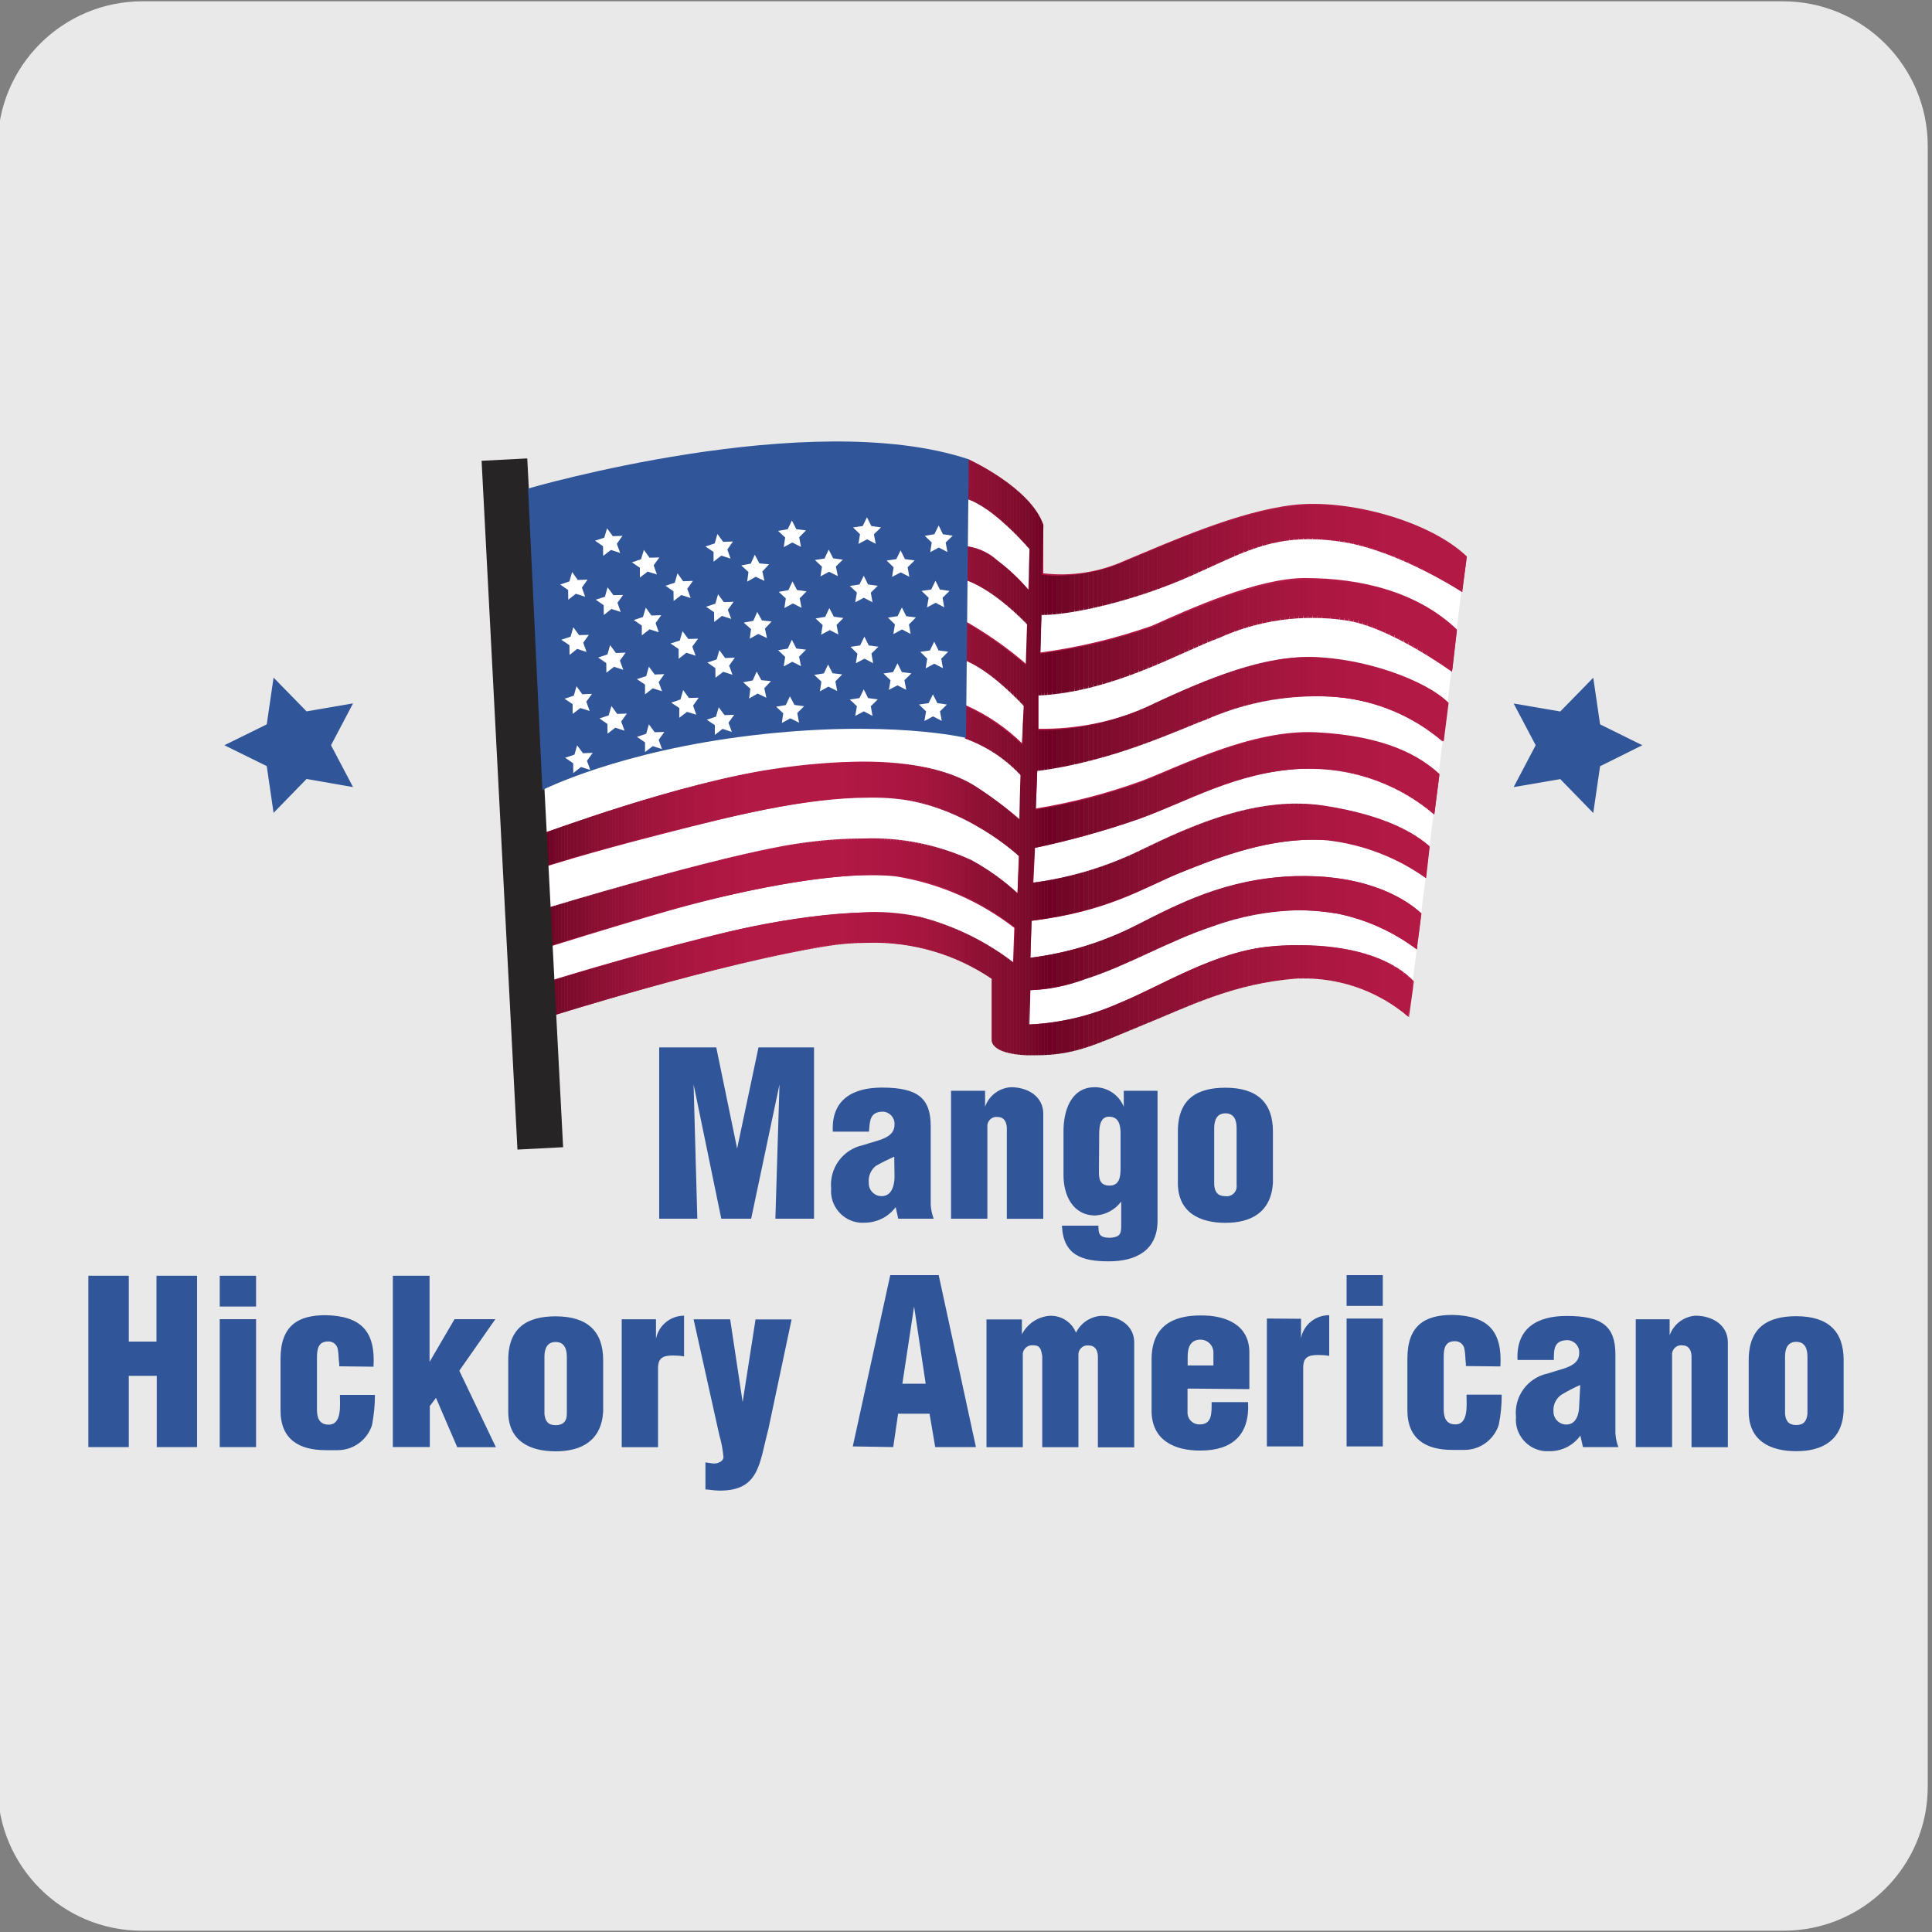 <?xml version="1.0" encoding="UTF-8"?>
<svg xmlns="http://www.w3.org/2000/svg" xmlns:xlink="http://www.w3.org/1999/xlink" viewBox="0 0 150 150">
  <rect x="0" y="0" width="150" height="150" fill="#808080" stroke="none"/>
  <defs>
    <style>
      .cls-1, .cls-2, .cls-3 {
        fill: none;
      }

      .cls-2 {
        clip-path: url(#clippath-1);
      }

      .cls-4 {
        fill: #eae9e9;
      }

      .cls-5 {
        fill: #fff;
      }

      .cls-6 {
        fill: #931237;
      }

      .cls-7 {
        fill: #7f0c2d;
      }

      .cls-8 {
        fill: #800d2e;
      }

      .cls-9 {
        fill: #800d2d;
      }

      .cls-10 {
        fill: #75092a;
      }

      .cls-11 {
        fill: #750929;
      }

      .cls-12 {
        fill: #830e30;
      }

      .cls-13 {
        fill: #740929;
      }

      .cls-14 {
        fill: #9a143a;
      }

      .cls-15 {
        fill: #981339;
      }

      .cls-16 {
        fill: #6d0025;
      }

      .cls-17 {
        fill: #9b143b;
      }

      .cls-18 {
        fill: #7e0c2d;
      }

      .cls-19 {
        fill: #9a143b;
      }

      .cls-20 {
        fill: #99133a;
      }

      .cls-21 {
        fill: #99143a;
      }

      .cls-22 {
        fill: #810d2f;
      }

      .cls-23 {
        fill: #9e143b;
      }

      .cls-24 {
        fill: #9e153b;
      }

      .cls-25 {
        fill: #941238;
      }

      .cls-26 {
        fill: #941237;
      }

      .cls-27 {
        fill: #a1153d;
      }

      .cls-28 {
        fill: #a1163d;
      }

      .cls-29 {
        fill: #871032;
      }

      .cls-30 {
        fill: #861031;
      }

      .cls-31 {
        fill: #860e31;
      }

      .cls-32 {
        fill: #a2163d;
      }

      .cls-33 {
        fill: #881032;
      }

      .cls-34 {
        fill: #8c1134;
      }

      .cls-35 {
        fill: #8c1133;
      }

      .cls-36 {
        fill: #9f153c;
      }

      .cls-37 {
        fill: #9f153b;
      }

      .cls-38 {
        fill: #8d1134;
      }

      .cls-39 {
        fill: #a0153d;
      }

      .cls-40 {
        fill: #a0153c;
      }

      .cls-41 {
        fill: #a3163e;
      }

      .cls-42 {
        fill: #8e1134;
      }

      .cls-43 {
        fill: #921237;
      }

      .cls-44 {
        fill: #921236;
      }

      .cls-45 {
        fill: #921136;
      }

      .cls-46 {
        fill: #911136;
      }

      .cls-47 {
        fill: #901135;
      }

      .cls-48 {
        fill: #8f1135;
      }

      .cls-49 {
        fill: #951238;
      }

      .cls-50 {
        fill: #b31945;
      }

      .cls-51 {
        fill: #a81641;
      }

      .cls-52 {
        fill: #a81640;
      }

      .cls-53 {
        fill: #ad1843;
      }

      .cls-54 {
        fill: #aa1741;
      }

      .cls-55 {
        fill: #a71640;
      }

      .cls-56 {
        fill: #ac1742;
      }

      .cls-57 {
        fill: #ac1743;
      }

      .cls-58 {
        fill: #b01844;
      }

      .cls-59 {
        fill: #b21945;
      }

      .cls-60 {
        fill: #b21845;
      }

      .cls-61 {
        fill: #af1844;
      }

      .cls-62 {
        fill: #a6163f;
      }

      .cls-63 {
        fill: #a91641;
      }

      .cls-64 {
        fill: #ab1742;
      }

      .cls-65 {
        fill: #ab1741;
      }

      .cls-66 {
        fill: #ad1743;
      }

      .cls-67 {
        fill: #ae1843;
      }

      .cls-68 {
        fill: #b11845;
      }

      .cls-69 {
        fill: #8b1133;
      }

      .cls-70 {
        fill: #961338;
      }

      .cls-71 {
        fill: #6f0026;
      }

      .cls-72 {
        fill: #700627;
      }

      .cls-73 {
        fill: #700626;
      }

      .cls-74 {
        fill: #730628;
      }

      .cls-75 {
        fill: #a5163f;
      }

      .cls-76 {
        fill: #a4163e;
      }

      .cls-77 {
        fill: #971339;
      }

      .cls-78 {
        fill: #891033;
      }

      .cls-79 {
        fill: #9c143b;
      }

      .cls-80 {
        fill: #8a1133;
      }

      .cls-81 {
        fill: #9d143b;
      }

      .cls-82 {
        fill: #710627;
      }

      .cls-83 {
        fill: #820e2f;
      }

      .cls-84 {
        fill: #305598;
      }

      .cls-85 {
        fill: #272425;
      }

      .cls-86 {
        fill: #850e31;
      }

      .cls-87 {
        fill: #76092a;
      }

      .cls-88 {
        fill: #770b2a;
      }

      .cls-89 {
        fill: #7b0c2b;
      }

      .cls-90 {
        fill: #7b0c2c;
      }

      .cls-91 {
        fill: #780b2b;
      }

      .cls-92 {
        fill: #7a0b2b;
      }

      .cls-93 {
        fill: #7b0b2b;
      }

      .cls-94 {
        fill: #720628;
      }

      .cls-95 {
        fill: #840e30;
      }

      .cls-96 {
        fill: #7d0c2c;
      }

      .cls-97 {
        fill: #790b2b;
      }

      .cls-98 {
        fill: #7c0c2c;
      }

      .cls-3 {
        clip-path: url(#clippath);
      }
    </style>
    <clipPath id="clippath">
      <path class="cls-1" d="m75.12,37.06l-.12,1.66c2.15.63,4.93,3.92,4.93,3.92l-.09,3.17c-.72-.85-1.54-1.62-2.43-2.29-.75-.66-1.69-1.06-2.69-1.14h-.09v2.55c2.4.63,5.11,3.55,5.11,3.55l-.1,3.16c-1.51-1.3-3.15-2.45-4.89-3.43v3c2.15.75,4.73,3.6,4.73,3.6l-.15,3c-1.28-1.25-2.77-2.27-4.41-3v2.53c1.64.59,3.12,1.56,4.31,2.84l-.1,3.46c-1.11-1-2.31-1.91-3.58-2.71-1.93-1.15-4.74-1.8-8.57-1.8-2.25.02-4.5.21-6.72.54-7.56,1.09-17.88,5-18.07,5v.1l.07,2.51s3.22-1.06,9.16-2.58c5.23-1.29,11-2.77,16.08-2.77.67-.01,1.34.01,2,.08,5.43.51,9.63,4.48,9.63,4.48l-.13,2.86c-1.08-1.01-2.29-1.87-3.59-2.58-2.62-1.2-5.48-1.78-8.36-1.67-1.73,0-3.45.14-5.16.4-5.94.88-19.44,5-19.44,5l.36,2.91s4.8-1.51,9.22-2.78c4-1.07,10.84-2.7,15.79-2.7.6,0,1.2.02,1.79.08,4.93.51,9.2,4,9.2,4l-.1,2.73c-2.14-1.65-4.59-2.85-7.2-3.54-1.27-.28-2.57-.41-3.87-.39-4.36.17-8.68.84-12.88,2-6.55,1.64-12,3.36-12,3.36v2.73s13-4.08,21.36-5.43c1.09-.18,2.2-.27,3.31-.27,3.4-.09,6.75.89,9.57,2.8v4.8h0c0,.06,0,1,2.66,1.13h.81c3,0,4.65-.86,8.09-2.27,3.71-1.5,7.14-3.31,12.19-3.69h.8c2.88.07,5.65,1.13,7.84,3l.39-2.78c-1.92-2-5.27-2.81-8.91-2.81-.71-.01-1.43.02-2.14.09-4.42.38-8.57,3.11-11.89,4.44-2.16.95-4.48,1.5-6.84,1.63h-.07l.07-2.67h.12c1.43-.08,2.84-.38,4.19-.87,3.2-1,6.39-2.93,9.8-4.06,2.16-.79,4.44-1.22,6.74-1.27,1.01,0,2.01.1,3,.27,2.23.45,4.33,1.4,6.15,2.77l.35-2.79c-1.56-1.44-4.57-2.9-9.09-2.9h-.73c-5.4.18-9.13,2.21-12.26,3.79-2.59,1.33-5.39,2.19-8.27,2.55l.08-2.87c5.94-.76,8.7-2.57,11.49-3.71,2.52-1,6.39-2.58,10.29-2.58h1.21c2.75.32,5.38,1.33,7.63,2.94l.28-2.45c-1-.88-3.24-2.38-8.17-3.14-.71-.11-1.44-.16-2.16-.16-4.17,0-8.22,1.73-12,3.57-2.66,1.31-5.51,2.18-8.45,2.57l.13-2.7c2.71-.57,5.38-1.32,8-2.22,3.9-1.39,7.52-3.68,12.67-3.92h.79c3.51.02,6.9,1.28,9.57,3.56l.39-3.08c-1.51-1.39-4.15-3-9.61-3.24h-.61c-4.82,0-10,2.68-12.91,3.8-2.66.96-5.41,1.68-8.2,2.13l.11-3c5.94-.76,10.86-3.16,13.14-4,2.63-1.16,5.46-1.77,8.33-1.8.63-.01,1.27.01,1.9.07,2.99.29,5.82,1.49,8.1,3.44l.38-3c-1.76-1.76-6.55-3.43-10.59-3.55h-.35c-4,0-8.61,2.08-12.53,3.92-2.56,1.14-5.33,1.74-8.13,1.76h-.18v-2.7c5.81-.26,11.18-3.44,14-4.45,3.08-1.4,6.5-1.88,9.85-1.39,3.39.45,8.28,4,8.28,4l.36-3.12c-3-2.9-7.38-4-11.81-4h0c-3.67,0-8.93,2.39-11.81,3.63-2.82.99-5.73,1.69-8.69,2.08l.08-3c2.4,0,7.22-1.1,11.52-3,3.47-1.53,5.72-2.89,9.25-2.89.92,0,1.84.09,2.75.24,4.34.73,9.15,3.88,9.15,3.88l.33-2.62c-2.54-2.47-7.8-4.12-12-4.12-.52,0-1.05.03-1.57.09-4.3.5-9.36,2.77-13,4.29-1.63.7-3.37,1.06-5.14,1.08-.42.01-.83-.02-1.24-.09l.1-3.83c-1-2.91-5.81-5.09-5.81-5.09l-.08,1.37Z"/>
    </clipPath>
    <clipPath id="clippath-1">
      <rect class="cls-1" x="42.2" y="35.65" width="71.64" height="46.3"/>
    </clipPath>
  </defs>
  <g id="fondo_gris" data-name="fondo gris">
    <path class="cls-4" d="m11.07.1h127.31c6.21-.02,11.27,5,11.29,11.21,0,.01,0,.02,0,.03v127.37c0,6.18-5.01,11.19-11.19,11.19H11.01c-6.18,0-11.19-5.01-11.19-11.19h0V11.34C-.18,5.13,4.86.1,11.07.1Z"/>
  </g>
  <g id="Capa_3" data-name="Capa 3">
    <g id="Capa_3-2" data-name="Capa 3">
      <g id="Capa_3-2" data-name="Capa 3-2">
        <polygon class="cls-84" points="17.42 57.86 20.71 56.24 21.24 52.61 23.8 55.23 27.41 54.61 25.7 57.86 27.41 61.11 23.8 60.48 21.24 63.11 20.71 59.48 17.42 57.86"/>
        <polygon class="cls-84" points="127.51 57.86 124.23 59.49 123.7 63.12 121.14 60.49 117.52 61.11 119.23 57.86 117.52 54.62 121.14 55.24 123.7 52.62 124.23 56.24 127.51 57.86"/>
        <path class="cls-5" d="m74.66,36.78s5.57,3.3,5.88,4.33c.16,1.37.16,2.75,0,4.12,2.79.28,5.6-.06,8.24-1,3.82-1.54,11.55-4.33,14-4s11,3.09,11,3.09l-4.44,35.61s-5-4-7.06-4.25-14.94,4.15-17.62,5-5.25,1.34-5.77.42-.52-4.54-.52-4.54c0,0-5.37-3.43-9.89-3.56s-14.63,2-16.59,2.68-9.07,2.88-9.07,2.88l-1.13-17c5.79-2.54,11.95-4.11,18.24-4.66,9.27-.52,14.43.62,14.43.62l.3-19.74Z"/>
        <path class="cls-50" d="m75.18,35.65s4.82,2.18,5.82,5.09v3.77c2.17.26,4.38-.09,6.37-1,3.66-1.52,8.72-3.79,13-4.3s10.66,1.24,13.52,4l-.38,2.67s-4.81-3.15-9.15-3.88c-5.28-.88-7.71.76-12,2.66-3.63,1.66-7.53,2.68-11.51,3l-.09,3c2.96-.39,5.87-1.09,8.69-2.08,2.9-1.3,8.19-3.7,11.86-3.7,4.43,0,8.78,1.1,11.81,4l-.36,3.12s-4.88-3.54-8.28-4c-4.51-.61-7.07.38-9.85,1.39s-8.15,4.19-14,4.45v2.74c2.88.05,5.73-.52,8.37-1.65,4-1.89,8.84-4,12.88-3.92s8.83,1.79,10.59,3.56l-.38,3c-2.31-1.97-5.17-3.17-8.19-3.44-3.49-.31-7.01.26-10.23,1.64-2.28.89-7.2,3.29-13.14,4l-.11,3c2.79-.45,5.53-1.17,8.19-2.13,3.08-1.17,8.53-4,13.52-3.79,5.47.27,8.11,1.85,9.63,3.24l-.4,3.08c-2.88-2.44-6.59-3.68-10.36-3.48-5.1.28-8.72,2.53-12.64,3.92-2.62.91-5.29,1.65-8,2.22l-.13,2.7c2.95-.37,5.82-1.23,8.5-2.53,4.42-2.15,9.22-4.17,14.15-3.41s7.12,2.27,8.12,3.15l-.28,2.45c-2.25-1.61-4.88-2.62-7.63-2.94-4.3-.38-8.72,1.39-11.5,2.53s-5.55,3-11.49,3.71l-.1,2.87c2.89-.35,5.69-1.21,8.28-2.54,3.13-1.58,6.86-3.6,12.26-3.79,4.92-.17,8.18,1.37,9.82,2.89l-.36,2.79c-1.82-1.37-3.92-2.32-6.15-2.78-3.29-.55-6.67-.2-9.79,1-3.41,1.14-6.59,3-9.79,4.07-1.37.54-2.83.84-4.3.88l-.12,2.66c2.39-.09,4.74-.64,6.93-1.61,3.32-1.34,7.47-4.06,11.89-4.44s8.76.37,11,2.72l-.34,2.72c-2.39-2.07-5.48-3.14-8.63-3-5.06.38-8.49,2.18-12.2,3.7s-5.35,2.37-8.9,2.24c-2.69-.13-2.6-1.14-2.6-1.14v-4.8s-4.86-3.83-12.94-2.53c-8.32,1.41-21.35,5.53-21.35,5.53v-2.78s5.47-1.72,12-3.36c6.29-1.58,12.69-2.52,16.74-1.56,2.61.69,5.06,1.89,7.2,3.54l.1-2.73c-2.68-2.08-5.85-3.46-9.2-4-4.93-.54-13.14,1.39-17.55,2.65s-9.22,2.78-9.22,2.78l-.36-2.91s13.5-4.16,19.43-5,10.66-.24,13.52,1.27c1.31.68,2.53,1.53,3.63,2.52l.1-2.91s-4.2-4-9.63-4.47-12.11,1.26-18.05,2.78c-5.94,1.52-9.16,2.57-9.16,2.57l-.07-2.61s10.44-3.92,18.07-5c7.42-1.07,12.37-.48,15.29,1.26,1.28.78,2.49,1.66,3.62,2.64l.1-3.46c-1.17-1.28-2.64-2.26-4.27-2.86v-2.53c1.64.73,3.13,1.74,4.41,3l.16-3s-2.59-2.85-4.74-3.6v-3c1.74.98,3.38,2.13,4.89,3.43l.1-3.16s-2.75-2.89-5.15-3.5v-2.55c1.03.03,2.02.44,2.78,1.14.89.67,1.71,1.44,2.43,2.29l.12-3.17s-2.78-3.29-4.92-3.92l.1-3.07Z"/>
        <g class="cls-3">
          <g class="cls-2">
            <g>
              <rect class="cls-16" x="42.2" y="35.65" width=".23" height="46.3"/>
              <rect class="cls-71" x="42.44" y="35.65" width=".23" height="46.3"/>
              <rect class="cls-72" x="42.67" y="35.65" width=".23" height="46.3"/>
              <rect class="cls-94" x="42.9" y="35.65" width=".23" height="46.3"/>
              <rect class="cls-13" x="43.14" y="35.65" width=".23" height="46.3"/>
              <rect class="cls-10" x="43.37" y="35.65" width=".23" height="46.3"/>
              <rect class="cls-88" x="43.6" y="35.65" width=".23" height="46.3"/>
              <rect class="cls-97" x="43.83" y="35.65" width=".23" height="46.3"/>
              <rect class="cls-89" x="44.07" y="35.65" width=".23" height="46.3"/>
              <rect class="cls-98" x="44.3" y="35.65" width=".23" height="46.3"/>
              <rect class="cls-18" x="44.53" y="35.65" width=".23" height="46.3"/>
              <rect class="cls-8" x="44.77" y="35.65" width=".23" height="46.3"/>
              <rect class="cls-8" x="45" y="35.65" width=".23" height="46.3"/>
              <rect class="cls-83" x="45.23" y="35.65" width=".23" height="46.3"/>
              <rect class="cls-12" x="45.47" y="35.65" width=".23" height="46.3"/>
              <rect class="cls-86" x="45.7" y="35.65" width=".23" height="46.3"/>
              <rect class="cls-30" x="45.93" y="35.65" width=".23" height="46.3"/>
              <rect class="cls-33" x="46.16" y="35.65" width=".23" height="46.3"/>
              <rect class="cls-78" x="46.4" y="35.65" width=".23" height="46.3"/>
              <rect class="cls-69" x="46.63" y="35.65" width=".23" height="46.3"/>
              <rect class="cls-35" x="46.86" y="35.65" width=".23" height="46.3"/>
              <rect class="cls-38" x="47.1" y="35.65" width=".23" height="46.3"/>
              <rect class="cls-48" x="47.33" y="35.65" width=".23" height="46.3"/>
              <rect class="cls-47" x="47.56" y="35.65" width=".23" height="46.3"/>
              <rect class="cls-45" x="47.8" y="35.65" width=".23" height="46.3"/>
              <rect class="cls-43" x="48.03" y="35.65" width=".23" height="46.3"/>
              <rect class="cls-6" x="48.26" y="35.65" width=".23" height="46.3"/>
              <rect class="cls-49" x="48.49" y="35.65" width=".23" height="46.3"/>
              <rect class="cls-70" x="48.73" y="35.65" width=".23" height="46.3"/>
              <rect class="cls-77" x="48.96" y="35.65" width=".23" height="46.3"/>
              <rect class="cls-15" x="49.19" y="35.65" width=".23" height="46.3"/>
              <rect class="cls-21" x="49.43" y="35.65" width=".23" height="46.3"/>
              <rect class="cls-19" x="49.66" y="35.65" width=".23" height="46.3"/>
              <rect class="cls-79" x="49.89" y="35.65" width=".23" height="46.3"/>
              <rect class="cls-81" x="50.13" y="35.65" width=".23" height="46.3"/>
              <rect class="cls-24" x="50.36" y="35.65" width=".23" height="46.3"/>
              <rect class="cls-36" x="50.59" y="35.65" width=".23" height="46.3"/>
              <rect class="cls-36" x="50.82" y="35.65" width=".23" height="46.3"/>
              <rect class="cls-39" x="51.06" y="35.65" width=".23" height="46.3"/>
              <rect class="cls-27" x="51.29" y="35.65" width=".23" height="46.3"/>
              <rect class="cls-32" x="51.52" y="35.65" width=".23" height="46.3"/>
              <rect class="cls-41" x="51.76" y="35.65" width=".23" height="46.3"/>
              <rect class="cls-76" x="51.99" y="35.65" width=".23" height="46.3"/>
              <rect class="cls-75" x="52.22" y="35.65" width=".23" height="46.3"/>
              <rect class="cls-62" x="52.46" y="35.65" width=".23" height="46.3"/>
              <rect class="cls-62" x="52.69" y="35.65" width=".23" height="46.3"/>
              <rect class="cls-55" x="52.92" y="35.65" width=".23" height="46.3"/>
              <rect class="cls-52" x="53.15" y="35.65" width=".23" height="46.3"/>
              <rect class="cls-51" x="53.39" y="35.65" width=".23" height="46.3"/>
              <rect class="cls-63" x="53.62" y="35.65" width=".23" height="46.3"/>
              <rect class="cls-54" x="53.85" y="35.65" width=".23" height="46.3"/>
              <rect class="cls-64" x="54.09" y="35.65" width=".23" height="46.3"/>
              <rect class="cls-64" x="54.32" y="35.65" width=".23" height="46.3"/>
              <rect class="cls-56" x="54.55" y="35.65" width=".23" height="46.3"/>
              <rect class="cls-56" x="54.79" y="35.65" width=".23" height="46.3"/>
              <rect class="cls-57" x="55.02" y="35.65" width=".23" height="46.3"/>
              <rect class="cls-66" x="55.25" y="35.65" width=".23" height="46.3"/>
              <rect class="cls-67" x="55.48" y="35.65" width=".23" height="46.3"/>
              <rect class="cls-67" x="55.72" y="35.65" width=".23" height="46.3"/>
              <rect class="cls-61" x="55.95" y="35.65" width=".23" height="46.3"/>
              <rect class="cls-61" x="56.18" y="35.65" width=".23" height="46.3"/>
              <rect class="cls-58" x="56.42" y="35.65" width=".23" height="46.3"/>
              <rect class="cls-58" x="56.65" y="35.65" width=".23" height="46.3"/>
              <rect class="cls-58" x="56.88" y="35.65" width=".23" height="46.3"/>
              <rect class="cls-68" x="57.12" y="35.65" width=".23" height="46.3"/>
              <rect class="cls-68" x="57.35" y="35.65" width=".23" height="46.3"/>
              <rect class="cls-60" x="57.58" y="35.65" width=".23" height="46.3"/>
              <rect class="cls-59" x="57.81" y="35.65" width=".23" height="46.3"/>
              <rect class="cls-59" x="58.05" y="35.65" width=".23" height="46.3"/>
              <rect class="cls-59" x="58.28" y="35.65" width=".23" height="46.3"/>
              <rect class="cls-50" x="58.51" y="35.65" width=".23" height="46.3"/>
              <rect class="cls-50" x="58.75" y="35.65" width=".23" height="46.3"/>
              <rect class="cls-50" x="58.98" y="35.65" width=".23" height="46.3"/>
              <rect class="cls-50" x="59.21" y="35.65" width=".23" height="46.3"/>
              <rect class="cls-50" x="59.45" y="35.65" width=".23" height="46.3"/>
              <rect class="cls-50" x="59.68" y="35.65" width=".23" height="46.3"/>
              <rect class="cls-50" x="59.91" y="35.65" width=".23" height="46.3"/>
              <rect class="cls-50" x="60.14" y="35.65" width=".23" height="46.3"/>
              <rect class="cls-50" x="60.38" y="35.65" width=".23" height="46.3"/>
              <rect class="cls-50" x="60.61" y="35.65" width=".23" height="46.3"/>
              <rect class="cls-50" x="60.84" y="35.65" width=".23" height="46.3"/>
              <rect class="cls-50" x="61.08" y="35.65" width=".23" height="46.3"/>
              <rect class="cls-50" x="61.31" y="35.65" width=".23" height="46.3"/>
              <rect class="cls-50" x="61.54" y="35.65" width=".24" height="46.3"/>
              <rect class="cls-50" x="61.78" y="35.65" width=".24" height="46.3"/>
              <rect class="cls-50" x="62.02" y="35.65" width=".24" height="46.3"/>
              <rect class="cls-50" x="62.26" y="35.65" width=".24" height="46.3"/>
              <rect class="cls-50" x="62.5" y="35.65" width=".24" height="46.3"/>
              <rect class="cls-50" x="62.73" y="35.65" width=".24" height="46.3"/>
              <rect class="cls-50" x="62.97" y="35.65" width=".24" height="46.3"/>
              <rect class="cls-50" x="63.21" y="35.65" width=".24" height="46.3"/>
              <rect class="cls-50" x="63.45" y="35.65" width=".24" height="46.3"/>
              <rect class="cls-50" x="63.69" y="35.65" width=".24" height="46.3"/>
              <rect class="cls-50" x="63.93" y="35.65" width=".24" height="46.3"/>
              <rect class="cls-50" x="64.16" y="35.65" width=".24" height="46.3"/>
              <rect class="cls-50" x="64.4" y="35.65" width=".24" height="46.3"/>
              <rect class="cls-50" x="64.64" y="35.65" width=".24" height="46.3"/>
              <rect class="cls-59" x="64.88" y="35.65" width=".24" height="46.3"/>
              <rect class="cls-59" x="65.12" y="35.65" width=".24" height="46.3"/>
              <rect class="cls-59" x="65.35" y="35.65" width=".24" height="46.3"/>
              <rect class="cls-68" x="65.59" y="35.65" width=".24" height="46.3"/>
              <rect class="cls-68" x="65.83" y="35.65" width=".24" height="46.3"/>
              <rect class="cls-68" x="66.07" y="35.65" width=".24" height="46.3"/>
              <rect class="cls-58" x="66.31" y="35.65" width=".24" height="46.3"/>
              <rect class="cls-58" x="66.55" y="35.65" width=".24" height="46.3"/>
              <rect class="cls-61" x="66.78" y="35.65" width=".24" height="46.3"/>
              <rect class="cls-61" x="67.02" y="35.65" width=".24" height="46.3"/>
              <rect class="cls-61" x="67.26" y="35.65" width=".24" height="46.3"/>
              <rect class="cls-67" x="67.5" y="35.65" width=".24" height="46.3"/>
              <rect class="cls-53" x="67.74" y="35.65" width=".24" height="46.3"/>
              <rect class="cls-66" x="67.98" y="35.65" width=".24" height="46.3"/>
              <rect class="cls-57" x="68.21" y="35.65" width=".24" height="46.3"/>
              <rect class="cls-56" x="68.45" y="35.65" width=".24" height="46.3"/>
              <rect class="cls-56" x="68.69" y="35.65" width=".24" height="46.3"/>
              <rect class="cls-64" x="68.93" y="35.65" width=".24" height="46.3"/>
              <rect class="cls-64" x="69.17" y="35.65" width=".24" height="46.3"/>
              <rect class="cls-54" x="69.41" y="35.65" width=".24" height="46.3"/>
              <rect class="cls-63" x="69.64" y="35.65" width=".24" height="46.3"/>
              <rect class="cls-51" x="69.88" y="35.65" width=".24" height="46.3"/>
              <rect class="cls-52" x="70.12" y="35.65" width=".24" height="46.3"/>
              <rect class="cls-55" x="70.36" y="35.65" width=".24" height="46.3"/>
              <rect class="cls-62" x="70.6" y="35.65" width=".24" height="46.3"/>
              <rect class="cls-62" x="70.84" y="35.65" width=".24" height="46.3"/>
              <rect class="cls-75" x="71.07" y="35.65" width=".24" height="46.3"/>
              <rect class="cls-76" x="71.31" y="35.65" width=".24" height="46.3"/>
              <rect class="cls-41" x="71.55" y="35.65" width=".24" height="46.3"/>
              <rect class="cls-32" x="71.79" y="35.65" width=".24" height="46.3"/>
              <rect class="cls-27" x="72.03" y="35.65" width=".24" height="46.3"/>
              <rect class="cls-40" x="72.27" y="35.65" width=".24" height="46.3"/>
              <rect class="cls-36" x="72.5" y="35.65" width=".24" height="46.3"/>
              <rect class="cls-37" x="72.74" y="35.65" width=".24" height="46.3"/>
              <rect class="cls-23" x="72.98" y="35.65" width=".24" height="46.3"/>
              <rect class="cls-79" x="73.22" y="35.65" width=".24" height="46.3"/>
              <rect class="cls-17" x="73.46" y="35.65" width=".24" height="46.3"/>
              <rect class="cls-14" x="73.7" y="35.65" width=".24" height="46.3"/>
              <rect class="cls-20" x="73.93" y="35.65" width=".24" height="46.3"/>
              <rect class="cls-15" x="74.17" y="35.65" width=".24" height="46.3"/>
              <rect class="cls-77" x="74.41" y="35.65" width=".24" height="46.3"/>
              <rect class="cls-70" x="74.65" y="35.65" width=".24" height="46.3"/>
              <rect class="cls-25" x="74.89" y="35.65" width=".24" height="46.3"/>
              <rect class="cls-6" x="75.13" y="35.65" width=".24" height="46.3"/>
              <rect class="cls-44" x="75.36" y="35.65" width=".24" height="46.3"/>
              <rect class="cls-46" x="75.6" y="35.65" width=".24" height="46.3"/>
              <rect class="cls-48" x="75.84" y="35.65" width=".24" height="46.3"/>
              <rect class="cls-42" x="76.08" y="35.65" width=".24" height="46.3"/>
              <rect class="cls-34" x="76.32" y="35.65" width=".24" height="46.3"/>
              <rect class="cls-35" x="76.55" y="35.65" width=".24" height="46.3"/>
              <rect class="cls-80" x="76.79" y="35.65" width=".24" height="46.3"/>
              <rect class="cls-33" x="77.03" y="35.65" width=".24" height="46.3"/>
              <rect class="cls-29" x="77.27" y="35.65" width=".24" height="46.3"/>
              <rect class="cls-31" x="77.51" y="35.65" width=".24" height="46.3"/>
              <rect class="cls-95" x="77.75" y="35.65" width=".24" height="46.3"/>
              <rect class="cls-83" x="77.98" y="35.65" width=".24" height="46.3"/>
              <rect class="cls-22" x="78.22" y="35.65" width=".24" height="46.3"/>
              <rect class="cls-8" x="78.46" y="35.65" width=".24" height="46.3"/>
              <rect class="cls-7" x="78.7" y="35.65" width=".24" height="46.3"/>
              <rect class="cls-96" x="78.94" y="35.65" width=".24" height="46.3"/>
              <rect class="cls-89" x="79.18" y="35.65" width=".24" height="46.3"/>
              <rect class="cls-92" x="79.41" y="35.65" width=".24" height="46.3"/>
              <rect class="cls-91" x="79.65" y="35.65" width=".24" height="46.3"/>
              <rect class="cls-87" x="79.89" y="35.65" width=".24" height="46.3"/>
              <rect class="cls-11" x="80.13" y="35.65" width=".24" height="46.3"/>
              <rect class="cls-74" x="80.37" y="35.65" width=".24" height="46.3"/>
              <rect class="cls-72" x="80.61" y="35.65" width=".24" height="46.3"/>
              <rect class="cls-71" x="80.84" y="35.65" width=".24" height="46.3"/>
              <rect class="cls-16" x="81.08" y="35.65" width=".24" height="46.3"/>
              <rect class="cls-16" x="81.32" y="35.65" width=".35" height="46.3"/>
              <rect class="cls-71" x="81.68" y="35.65" width=".35" height="46.3"/>
              <rect class="cls-73" x="82.03" y="35.65" width=".35" height="46.3"/>
              <rect class="cls-82" x="82.39" y="35.65" width=".35" height="46.3"/>
              <rect class="cls-94" x="82.74" y="35.65" width=".35" height="46.3"/>
              <rect class="cls-13" x="83.09" y="35.65" width=".35" height="46.3"/>
              <rect class="cls-11" x="83.45" y="35.65" width=".35" height="46.3"/>
              <rect class="cls-87" x="83.8" y="35.65" width=".35" height="46.3"/>
              <rect class="cls-91" x="84.16" y="35.65" width=".35" height="46.3"/>
              <rect class="cls-97" x="84.51" y="35.65" width=".35" height="46.3"/>
              <rect class="cls-93" x="84.87" y="35.65" width=".35" height="46.3"/>
              <rect class="cls-90" x="85.22" y="35.65" width=".35" height="46.3"/>
              <rect class="cls-96" x="85.58" y="35.65" width=".35" height="46.3"/>
              <rect class="cls-18" x="85.93" y="35.65" width=".35" height="46.3"/>
              <rect class="cls-9" x="86.29" y="35.65" width=".35" height="46.3"/>
              <rect class="cls-8" x="86.64" y="35.65" width=".35" height="46.3"/>
              <rect class="cls-22" x="87" y="35.65" width=".35" height="46.3"/>
              <rect class="cls-83" x="87.35" y="35.65" width=".35" height="46.3"/>
              <rect class="cls-95" x="87.71" y="35.65" width=".35" height="46.3"/>
              <rect class="cls-86" x="88.06" y="35.65" width=".35" height="46.3"/>
              <rect class="cls-30" x="88.42" y="35.65" width=".35" height="46.3"/>
              <rect class="cls-29" x="88.77" y="35.65" width=".35" height="46.3"/>
              <rect class="cls-33" x="89.13" y="35.65" width=".35" height="46.3"/>
              <rect class="cls-78" x="89.48" y="35.65" width=".35" height="46.3"/>
              <rect class="cls-69" x="89.84" y="35.65" width=".35" height="46.3"/>
              <rect class="cls-35" x="90.19" y="35.65" width=".35" height="46.3"/>
              <rect class="cls-34" x="90.55" y="35.65" width=".35" height="46.3"/>
              <rect class="cls-42" x="90.9" y="35.65" width=".35" height="46.3"/>
              <rect class="cls-48" x="91.26" y="35.65" width=".35" height="46.3"/>
              <rect class="cls-47" x="91.61" y="35.65" width=".35" height="46.3"/>
              <rect class="cls-46" x="91.96" y="35.65" width=".35" height="46.3"/>
              <rect class="cls-44" x="92.32" y="35.65" width=".35" height="46.3"/>
              <rect class="cls-6" x="92.67" y="35.65" width=".35" height="46.3"/>
              <rect class="cls-26" x="93.03" y="35.65" width=".35" height="46.3"/>
              <rect class="cls-49" x="93.38" y="35.65" width=".35" height="46.3"/>
              <rect class="cls-70" x="93.74" y="35.65" width=".35" height="46.3"/>
              <rect class="cls-15" x="94.09" y="35.65" width=".35" height="46.3"/>
              <rect class="cls-15" x="94.45" y="35.65" width=".35" height="46.3"/>
              <rect class="cls-20" x="94.8" y="35.65" width=".35" height="46.3"/>
              <rect class="cls-14" x="95.16" y="35.65" width=".35" height="46.3"/>
              <rect class="cls-17" x="95.51" y="35.65" width=".35" height="46.3"/>
              <rect class="cls-79" x="95.87" y="35.65" width=".35" height="46.3"/>
              <rect class="cls-81" x="96.22" y="35.65" width=".35" height="46.3"/>
              <rect class="cls-24" x="96.58" y="35.65" width=".35" height="46.3"/>
              <rect class="cls-36" x="96.93" y="35.65" width=".35" height="46.3"/>
              <rect class="cls-36" x="97.29" y="35.65" width=".35" height="46.3"/>
              <rect class="cls-39" x="97.64" y="35.65" width=".35" height="46.3"/>
              <rect class="cls-28" x="98" y="35.65" width=".35" height="46.3"/>
              <rect class="cls-32" x="98.35" y="35.65" width=".35" height="46.3"/>
              <rect class="cls-41" x="98.71" y="35.65" width=".35" height="46.3"/>
              <rect class="cls-76" x="99.06" y="35.65" width=".35" height="46.3"/>
              <rect class="cls-75" x="99.42" y="35.65" width=".35" height="46.3"/>
              <rect class="cls-62" x="99.77" y="35.65" width=".35" height="46.3"/>
              <rect class="cls-62" x="100.13" y="35.65" width=".35" height="46.3"/>
              <rect class="cls-55" x="100.48" y="35.65" width=".35" height="46.3"/>
              <rect class="cls-55" x="100.83" y="35.65" width=".35" height="46.3"/>
              <rect class="cls-52" x="101.19" y="35.65" width=".35" height="46.3"/>
              <rect class="cls-63" x="101.54" y="35.65" width=".35" height="46.3"/>
              <rect class="cls-54" x="101.9" y="35.65" width=".35" height="46.3"/>
              <rect class="cls-65" x="102.25" y="35.65" width=".35" height="46.3"/>
              <rect class="cls-64" x="102.61" y="35.65" width=".35" height="46.3"/>
              <rect class="cls-56" x="102.96" y="35.65" width=".35" height="46.3"/>
              <rect class="cls-56" x="103.32" y="35.65" width=".35" height="46.3"/>
              <rect class="cls-57" x="103.67" y="35.65" width=".35" height="46.3"/>
              <rect class="cls-66" x="104.03" y="35.65" width=".35" height="46.3"/>
              <rect class="cls-67" x="104.38" y="35.65" width=".35" height="46.3"/>
              <rect class="cls-67" x="104.74" y="35.65" width=".35" height="46.3"/>
              <rect class="cls-61" x="105.09" y="35.65" width=".35" height="46.3"/>
              <rect class="cls-61" x="105.45" y="35.65" width=".35" height="46.3"/>
              <rect class="cls-58" x="105.8" y="35.65" width=".35" height="46.3"/>
              <rect class="cls-58" x="106.16" y="35.65" width=".35" height="46.3"/>
              <rect class="cls-68" x="106.51" y="35.65" width=".35" height="46.3"/>
              <rect class="cls-68" x="106.87" y="35.65" width=".35" height="46.3"/>
              <rect class="cls-59" x="107.22" y="35.65" width=".35" height="46.3"/>
              <rect class="cls-59" x="107.58" y="35.65" width=".35" height="46.3"/>
              <rect class="cls-59" x="107.93" y="35.65" width=".35" height="46.3"/>
              <rect class="cls-50" x="108.29" y="35.65" width=".35" height="46.3"/>
              <rect class="cls-50" x="108.64" y="35.65" width=".35" height="46.3"/>
              <rect class="cls-50" x="109" y="35.65" width=".35" height="46.3"/>
              <rect class="cls-50" x="109.35" y="35.65" width=".35" height="46.3"/>
              <rect class="cls-50" x="109.7" y="35.65" width=".35" height="46.3"/>
              <rect class="cls-50" x="110.06" y="35.65" width=".35" height="46.3"/>
              <rect class="cls-50" x="110.41" y="35.65" width=".35" height="46.3"/>
              <rect class="cls-50" x="110.77" y="35.65" width="3.08" height="46.3"/>
            </g>
          </g>
        </g>
        <rect class="cls-85" x="38.78" y="35.65" width="3.55" height="53.55" transform="translate(-3.19 2.19) rotate(-2.98)"/>
        <path class="cls-84" d="m41,37.93s21.85-6.39,34.21-2.27l-.21,21.63s-6-1.44-16.49-.21-16.4,4.26-16.4,4.26l-1.11-23.41Z"/>
        <polygon class="cls-5" points="44.42 44.41 44.86 45.03 45.62 45 45.18 45.62 45.43 46.33 44.71 46.1 44.12 46.56 44.11 45.81 43.49 45.38 44.21 45.14 44.42 44.41"/>
        <polygon class="cls-5" points="44.51 48.7 44.96 49.31 45.72 49.29 45.28 49.9 45.54 50.62 44.81 50.38 44.22 50.85 44.21 50.09 43.58 49.67 44.3 49.43 44.51 48.7"/>
        <polygon class="cls-5" points="44.76 53.28 45.21 53.9 45.96 53.87 45.52 54.48 45.78 55.2 45.06 54.97 44.46 55.43 44.46 54.67 43.83 54.25 44.55 54.01 44.76 53.28"/>
        <polygon class="cls-5" points="44.81 57.87 45.26 58.48 46.02 58.45 45.57 59.07 45.83 59.78 45.11 59.55 44.51 60.02 44.5 59.26 43.88 58.83 44.6 58.59 44.81 57.87"/>
        <polygon class="cls-5" points="47.13 41.02 47.58 41.63 48.33 41.6 47.89 42.22 48.15 42.93 47.43 42.7 46.83 43.16 46.82 42.41 46.2 41.98 46.92 41.74 47.13 41.02"/>
        <polygon class="cls-5" points="58.6 43.07 58.96 43.74 59.71 43.81 59.19 44.37 59.35 45.1 58.67 44.78 58.01 45.16 58.11 44.41 57.55 43.9 58.29 43.76 58.6 43.07"/>
        <polygon class="cls-5" points="58.79 47.51 59.16 48.17 59.91 48.25 59.39 48.8 59.55 49.54 58.87 49.22 58.21 49.59 58.31 48.84 57.74 48.34 58.49 48.2 58.79 47.51"/>
        <polygon class="cls-5" points="58.75 52.14 59.11 52.81 59.86 52.88 59.34 53.43 59.5 54.17 58.82 53.85 58.16 54.23 58.26 53.48 57.7 52.97 58.44 52.83 58.75 52.14"/>
        <polygon class="cls-5" points="52.6 44.51 53.04 45.13 53.8 45.1 53.36 45.71 53.62 46.43 52.9 46.2 52.3 46.66 52.29 45.91 51.67 45.48 52.39 45.24 52.6 44.51"/>
        <polygon class="cls-5" points="52.99 49 53.44 49.61 54.2 49.59 53.75 50.2 54.01 50.91 53.29 50.68 52.69 51.15 52.69 50.39 52.06 49.96 52.78 49.73 52.99 49"/>
        <polygon class="cls-5" points="53.04 53.58 53.49 54.19 54.25 54.17 53.81 54.78 54.06 55.49 53.34 55.27 52.74 55.73 52.74 54.97 52.11 54.55 52.83 54.31 53.04 53.58"/>
        <polygon class="cls-5" points="47.17 45.6 47.63 46.21 48.38 46.19 47.94 46.8 48.19 47.51 47.47 47.28 46.88 47.75 46.87 46.99 46.25 46.56 46.97 46.33 47.17 45.6"/>
        <polygon class="cls-5" points="47.37 50.09 47.82 50.7 48.57 50.67 48.13 51.29 48.39 52 47.67 51.77 47.08 52.23 47.07 51.48 46.44 51.05 47.16 50.81 47.37 50.09"/>
        <polygon class="cls-5" points="47.47 54.81 47.92 55.43 48.67 55.4 48.23 56.02 48.49 56.73 47.77 56.5 47.17 56.96 47.16 56.21 46.54 55.78 47.26 55.54 47.47 54.81"/>
        <polygon class="cls-5" points="49.99 42.69 50.43 43.3 51.19 43.28 50.75 43.89 51 44.6 50.28 44.38 49.68 44.84 49.68 44.08 49.06 43.66 49.77 43.42 49.99 42.69"/>
        <polygon class="cls-5" points="50.14 47.18 50.58 47.79 51.34 47.76 50.9 48.38 51.15 49.09 50.43 48.86 49.83 49.33 49.83 48.57 49.21 48.14 49.92 47.9 50.14 47.18"/>
        <polygon class="cls-5" points="50.38 51.76 50.83 52.37 51.58 52.34 51.14 52.96 51.4 53.67 50.68 53.44 50.08 53.91 50.08 53.15 49.45 52.73 50.17 52.49 50.38 51.76"/>
        <polygon class="cls-5" points="50.38 56.24 50.83 56.85 51.58 56.83 51.14 57.44 51.4 58.16 50.68 57.93 50.08 58.39 50.08 57.64 49.45 57.21 50.17 56.97 50.38 56.24"/>
        <polygon class="cls-5" points="55.7 41.46 56.15 42.07 56.91 42.04 56.47 42.66 56.72 43.37 56 43.14 55.4 43.61 55.4 42.85 54.77 42.43 55.49 42.19 55.7 41.46"/>
        <polygon class="cls-5" points="55.75 46.14 56.2 46.75 56.96 46.72 56.51 47.34 56.77 48.05 56.05 47.82 55.45 48.29 55.44 47.53 54.82 47.11 55.54 46.87 55.75 46.14"/>
        <polygon class="cls-5" points="55.85 50.48 56.3 51.09 57.05 51.06 56.61 51.68 56.87 52.39 56.15 52.16 55.55 52.62 55.54 51.87 54.92 51.44 55.64 51.2 55.85 50.48"/>
        <polygon class="cls-5" points="55.8 54.91 56.25 55.52 57 55.5 56.56 56.11 56.82 56.83 56.1 56.59 55.5 57.06 55.5 56.3 54.87 55.88 55.59 55.64 55.8 54.91"/>
        <polygon class="cls-5" points="64.34 42.67 64.69 43.35 65.44 43.45 64.9 43.98 65.05 44.73 64.37 44.39 63.7 44.75 63.82 44 63.27 43.48 64.02 43.36 64.34 42.67"/>
        <polygon class="cls-5" points="64.39 47.21 64.74 47.88 65.48 47.98 64.95 48.52 65.09 49.26 64.42 48.92 63.75 49.28 63.87 48.53 63.32 48.02 64.07 47.89 64.39 47.21"/>
        <polygon class="cls-5" points="64.29 51.59 64.64 52.27 65.39 52.36 64.86 52.9 65 53.65 64.32 53.31 63.66 53.67 63.77 52.92 63.22 52.4 63.97 52.28 64.29 51.59"/>
        <polygon class="cls-5" points="61.48 49.67 61.83 50.35 62.58 50.44 62.04 50.98 62.19 51.72 61.51 51.38 60.85 51.74 60.96 51 60.41 50.48 61.16 50.36 61.48 49.67"/>
        <polygon class="cls-5" points="61.33 54.06 61.68 54.73 62.43 54.83 61.9 55.36 62.04 56.11 61.36 55.77 60.7 56.13 60.81 55.38 60.26 54.87 61.01 54.74 61.33 54.06"/>
        <polygon class="cls-5" points="61.48 40.41 61.83 41.09 62.58 41.18 62.05 41.71 62.19 42.46 61.51 42.12 60.85 42.48 60.96 41.73 60.41 41.22 61.16 41.09 61.48 40.41"/>
        <polygon class="cls-5" points="61.53 45.14 61.88 45.81 62.62 45.91 62.09 46.45 62.23 47.19 61.56 46.85 60.9 47.21 61.01 46.46 60.46 45.95 61.21 45.82 61.53 45.14"/>
        <polygon class="cls-5" points="69.92 42.73 70.26 43.41 71.01 43.51 70.47 44.04 70.6 44.78 69.93 44.44 69.26 44.79 69.38 44.05 68.84 43.52 69.59 43.41 69.92 42.73"/>
        <polygon class="cls-5" points="70.02 47.16 70.36 47.84 71.11 47.94 70.57 48.48 70.7 49.22 70.03 48.87 69.36 49.23 69.48 48.48 68.94 47.95 69.69 47.84 70.02 47.16"/>
        <polygon class="cls-5" points="69.68 51.5 70.02 52.18 70.76 52.28 70.22 52.81 70.36 53.56 69.68 53.21 69.01 53.56 69.14 52.82 68.59 52.29 69.34 52.18 69.68 51.5"/>
        <polygon class="cls-5" points="67.31 40.16 67.65 40.84 68.4 40.95 67.85 41.48 67.99 42.22 67.32 41.87 66.65 42.23 66.77 41.48 66.23 40.95 66.98 40.84 67.31 40.16"/>
        <polygon class="cls-5" points="67.06 44.7 67.4 45.38 68.15 45.48 67.61 46.01 67.74 46.76 67.07 46.41 66.4 46.76 66.53 46.01 65.98 45.49 66.73 45.38 67.06 44.7"/>
        <polygon class="cls-5" points="67.11 49.43 67.45 50.11 68.2 50.21 67.66 50.74 67.79 51.49 67.12 51.14 66.45 51.49 66.57 50.75 66.03 50.22 66.78 50.11 67.11 49.43"/>
        <polygon class="cls-5" points="67.06 53.52 67.4 54.2 68.15 54.3 67.61 54.83 67.74 55.58 67.07 55.23 66.4 55.58 66.53 54.83 65.98 54.31 66.73 54.2 67.06 53.52"/>
        <polygon class="cls-5" points="72.88 40.8 73.21 41.48 73.97 41.59 73.42 42.12 73.56 42.86 72.89 42.51 72.22 42.87 72.34 42.12 71.8 41.6 72.54 41.48 72.88 40.8"/>
        <polygon class="cls-5" points="72.63 45.09 72.97 45.77 73.72 45.88 73.18 46.41 73.31 47.15 72.64 46.8 71.97 47.16 72.1 46.41 71.55 45.88 72.3 45.77 72.63 45.09"/>
        <polygon class="cls-5" points="72.53 49.82 72.87 50.5 73.62 50.6 73.08 51.14 73.21 51.88 72.54 51.53 71.87 51.89 71.99 51.14 71.45 50.61 72.2 50.5 72.53 49.82"/>
        <polygon class="cls-5" points="72.43 53.91 72.78 54.59 73.52 54.7 72.98 55.23 73.12 55.97 72.44 55.62 71.77 55.98 71.9 55.23 71.35 54.7 72.1 54.59 72.43 53.91"/>
        <path class="cls-84" d="m94.27,87.6c0-.64.21-1.16.87-1.16s.87.49.87,1.16v4.4c.06.42-.23.81-.65.87-.07.01-.14.01-.22,0-.58,0-.82-.3-.87-.87v-4.4Zm-2.82,4.25c0,2.27,1.67,3.09,3.69,3.09s3.54-.83,3.69-3.09v-4c0-2.23-1.21-3.4-3.69-3.4-2.18,0-3.69.85-3.69,3.4v4Zm-9,3.32c.1,2.29,1.56,2.76,3.64,2.76s3.78-.83,3.78-3.15v-10.09h-2.62v1.24h0c-.37-.92-1.26-1.52-2.25-1.52-1.86,0-2.43,1.84-2.43,3.4v3.44c0,1.53.71,3.12,2.48,3.12.79-.05,1.52-.44,2-1.08h0v2c0,.63-.26.76-.85.81-.82,0-.92-.25-.92-.94h-2.83Zm2.89-7c0-.51,0-1.47.76-1.47s.9.64.9,1.3v2.75c0,.61-.09,1.3-.85,1.3s-.83-.52-.83-1.07l.02-2.81Zm-11.5-3.48v9.93h2.82v-7.09c-.05-.39.22-.76.62-.81,0,0,0,0,.01,0h.13c.53,0,.71.35.75.82v7.09h2.83v-8.15c0-1.35-1.19-2.07-2.52-2.07-.91.06-1.7.66-2,1.52h0v-1.24h-2.64Zm-4.09,9.93h2.74c-.13-.35-.21-.72-.23-1.1v-6.08c0-2.18-1-3-3.79-3-2.27,0-3.94.94-3.81,3.42h2.81c.06-.84.06-1.55,1.09-1.55.52.03.92.47.89.99,0,0,0,0,0,.01h0c0,1.07-1.23,1.19-2.45,1.6-1.56.33-2.62,1.78-2.47,3.37-.11,1.35.9,2.54,2.25,2.65,0,0,0,0,0,0h.33c.96,0,1.86-.44,2.43-1.21l.2.9Zm-.3-3.26c0,.64-.2,1.51-1,1.51-.55,0-1-.45-1-1v-.07c-.04-.49.16-.97.55-1.28.46-.26.94-.5,1.43-.72l.02,1.56Zm-15.31,3.26l-.29-10.43h0l2.15,10.43h2.32l2.2-10.43h0l-.32,10.43h3v-13.3h-4.31l-1.66,7.85h0l-1.62-7.85h-4.43v13.3h2.96Z"/>
        <path class="cls-84" d="m138.59,105.33c0-.64.21-1.15.87-1.15s.87.51.87,1.15v4.44c-.06.56-.29.87-.87.87s-.82-.31-.87-.87v-4.44Zm-2.82,4.26c0,2.27,1.66,3.08,3.69,3.08s3.54-.83,3.68-3.08v-4c0-2.23-1.2-3.4-3.68-3.4-2.19,0-3.69.85-3.69,3.4v4Zm-8.77-7.17v9.93h2.82v-7.09c-.05-.39.22-.76.62-.81,0,0,0,0,.01,0h.14c.53,0,.71.36.74.82v7.09h2.82v-8.14c0-1.34-1.19-2.07-2.52-2.07-.91.07-1.69.66-2,1.52h0v-1.24h-2.63Zm-4.09,9.93h2.74c-.14-.35-.21-.72-.23-1.09v-6.09c0-2.18-1-3-3.79-3-2.27,0-3.93.94-3.81,3.42h2.82c0-.83,0-1.54,1.08-1.54.52.03.92.47.89.99,0,0,0,0,0,.01h0c0,1.06-1.23,1.18-2.45,1.59-1.56.33-2.62,1.78-2.46,3.37-.12,1.35.89,2.54,2.24,2.66,0,0,0,0,0,0,.11,0,.22,0,.33,0,.96.02,1.87-.43,2.43-1.21l.2.89Zm-.3-3.26c0,.64-.2,1.51-1,1.51-.55,0-1-.45-1-1v-.06c-.03-.51.22-1,.66-1.28.46-.27.93-.52,1.42-.73l-.08,1.56Zm-6.12-3c.16-2.73-.94-3.94-3.73-4-2.18,0-3.49.85-3.49,3.4v4c0,2.27,1.47,3.08,3.49,3.08h.94c1.21,0,2.28-.78,2.66-1.93.16-.78.24-1.57.23-2.36h-2.73c0,.74.18,2.31-.86,2.31-.73,0-.91-.54-.91-1.16v-4.1c0-.64.12-1.2.85-1.2.38-.02.71.25.76.62.08.37.06.76.11,1.13v.18l2.68.03Zm-9.13-7.09h-2.81v2.39h2.81v-2.39Zm0,3.37h-2.81v9.93h2.81v-9.93Zm-9,0v9.93h2.82v-6.1c0-.81.37-1,1.17-1,.28,0,.57.02.85.07v-3.16c-1.07,0-1.99.74-2.19,1.79h0v-1.51l-2.65-.02Zm-1.36,5.48v-2.85c0-2.14-1.82-2.89-3.79-2.87-2.18,0-3.8.85-3.8,3.41v4c0,2.27,1.77,3.1,3.8,3.08,2.45,0,3.83-1.2,3.69-3.76h-2.83c0,.84.06,1.78-1,1.73-.5-.02-.89-.44-.87-.94,0-.02,0-.04,0-.06v-1.78l4.8.04Zm-4.79-1.85v-.66c0-.69.19-1.33,1-1.33.55,0,1,.45,1,1v1h-2Zm-15.62-3.57v9.93h2.82v-7.09c-.05-.4.23-.77.63-.82.07,0,.14,0,.2,0,.57,0,.59.39.68.82v7.09h2.81v-7.09c-.05-.39.22-.76.62-.81,0,0,0,0,.01,0h.14c.53,0,.71.36.74.82v7.09h2.82v-8.14c0-1.34-1.19-2.07-2.52-2.07-.86.04-1.62.54-2,1.31h0c-.34-.84-1.18-1.37-2.09-1.31-.9.09-1.7.63-2.11,1.44h0v-1.16h-2.75Zm-4.72,5h-1.81l.91-6h0l.9,6Zm-2.52,4.92l.38-2.59h2.44l.44,2.59h3.16l-2.89-13.35h-3.76l-2.91,13.3,3.14.05Zm-12.66-9.92h-2.84l2,9c.16.55.27,1.12.32,1.69,0,.39-.55.55-.85.5l-.55-.08v2.1c.29,0,.62.09,1.12.09,3.08,0,3.06-2.1,3.77-4.79l1.8-8.5h-2.8l-1,6.42h0l-.97-6.43Zm-8.42,0v9.93h2.82v-6.12c0-.81.37-1,1.17-1,.28,0,.57.02.85.07v-3.16c-1.06,0-1.97.75-2.18,1.79h0v-1.51h-2.66Zm-6,2.91c0-.64.22-1.15.87-1.15s.87.51.87,1.15v4.44c0,.56-.28.87-.87.87s-.81-.31-.87-.87v-4.44Zm-2.81,4.26c0,2.27,1.66,3.08,3.68,3.08s3.55-.83,3.69-3.08v-4c0-2.23-1.21-3.4-3.69-3.4-2.18,0-3.68.85-3.68,3.4v4Zm-6.09,2.76v-3.19l.48-.64,1.65,3.83h3l-2.84-5.94,2.8-4h-3.17l-1.94,3.32h0v-6.69h-2.85v13.3h2.87Zm-4.37-6.25c.16-2.73-.94-3.94-3.72-4-2.19,0-3.5.85-3.5,3.4v4c0,2.27,1.48,3.08,3.5,3.08h.94c1.21,0,2.28-.78,2.66-1.93.15-.78.23-1.57.23-2.36h-2.72c0,.74.18,2.31-.87,2.31-.73,0-.91-.54-.91-1.16v-4.1c0-.64.13-1.2.86-1.2.38-.02.7.25.76.62.07.37.05.76.11,1.13v.18l2.66.03Zm-9.13-7.06h-2.81v2.39h2.82v-2.39Zm0,3.37h-2.81v9.93h2.82v-9.93Zm-9.87,9.93v-5.53h2.17v5.53h3.13v-13.3h-3.15v5.11h-2.15v-5.11h-3.14v13.3h3.14Z"/>
      </g>
    </g>
  </g>
</svg>